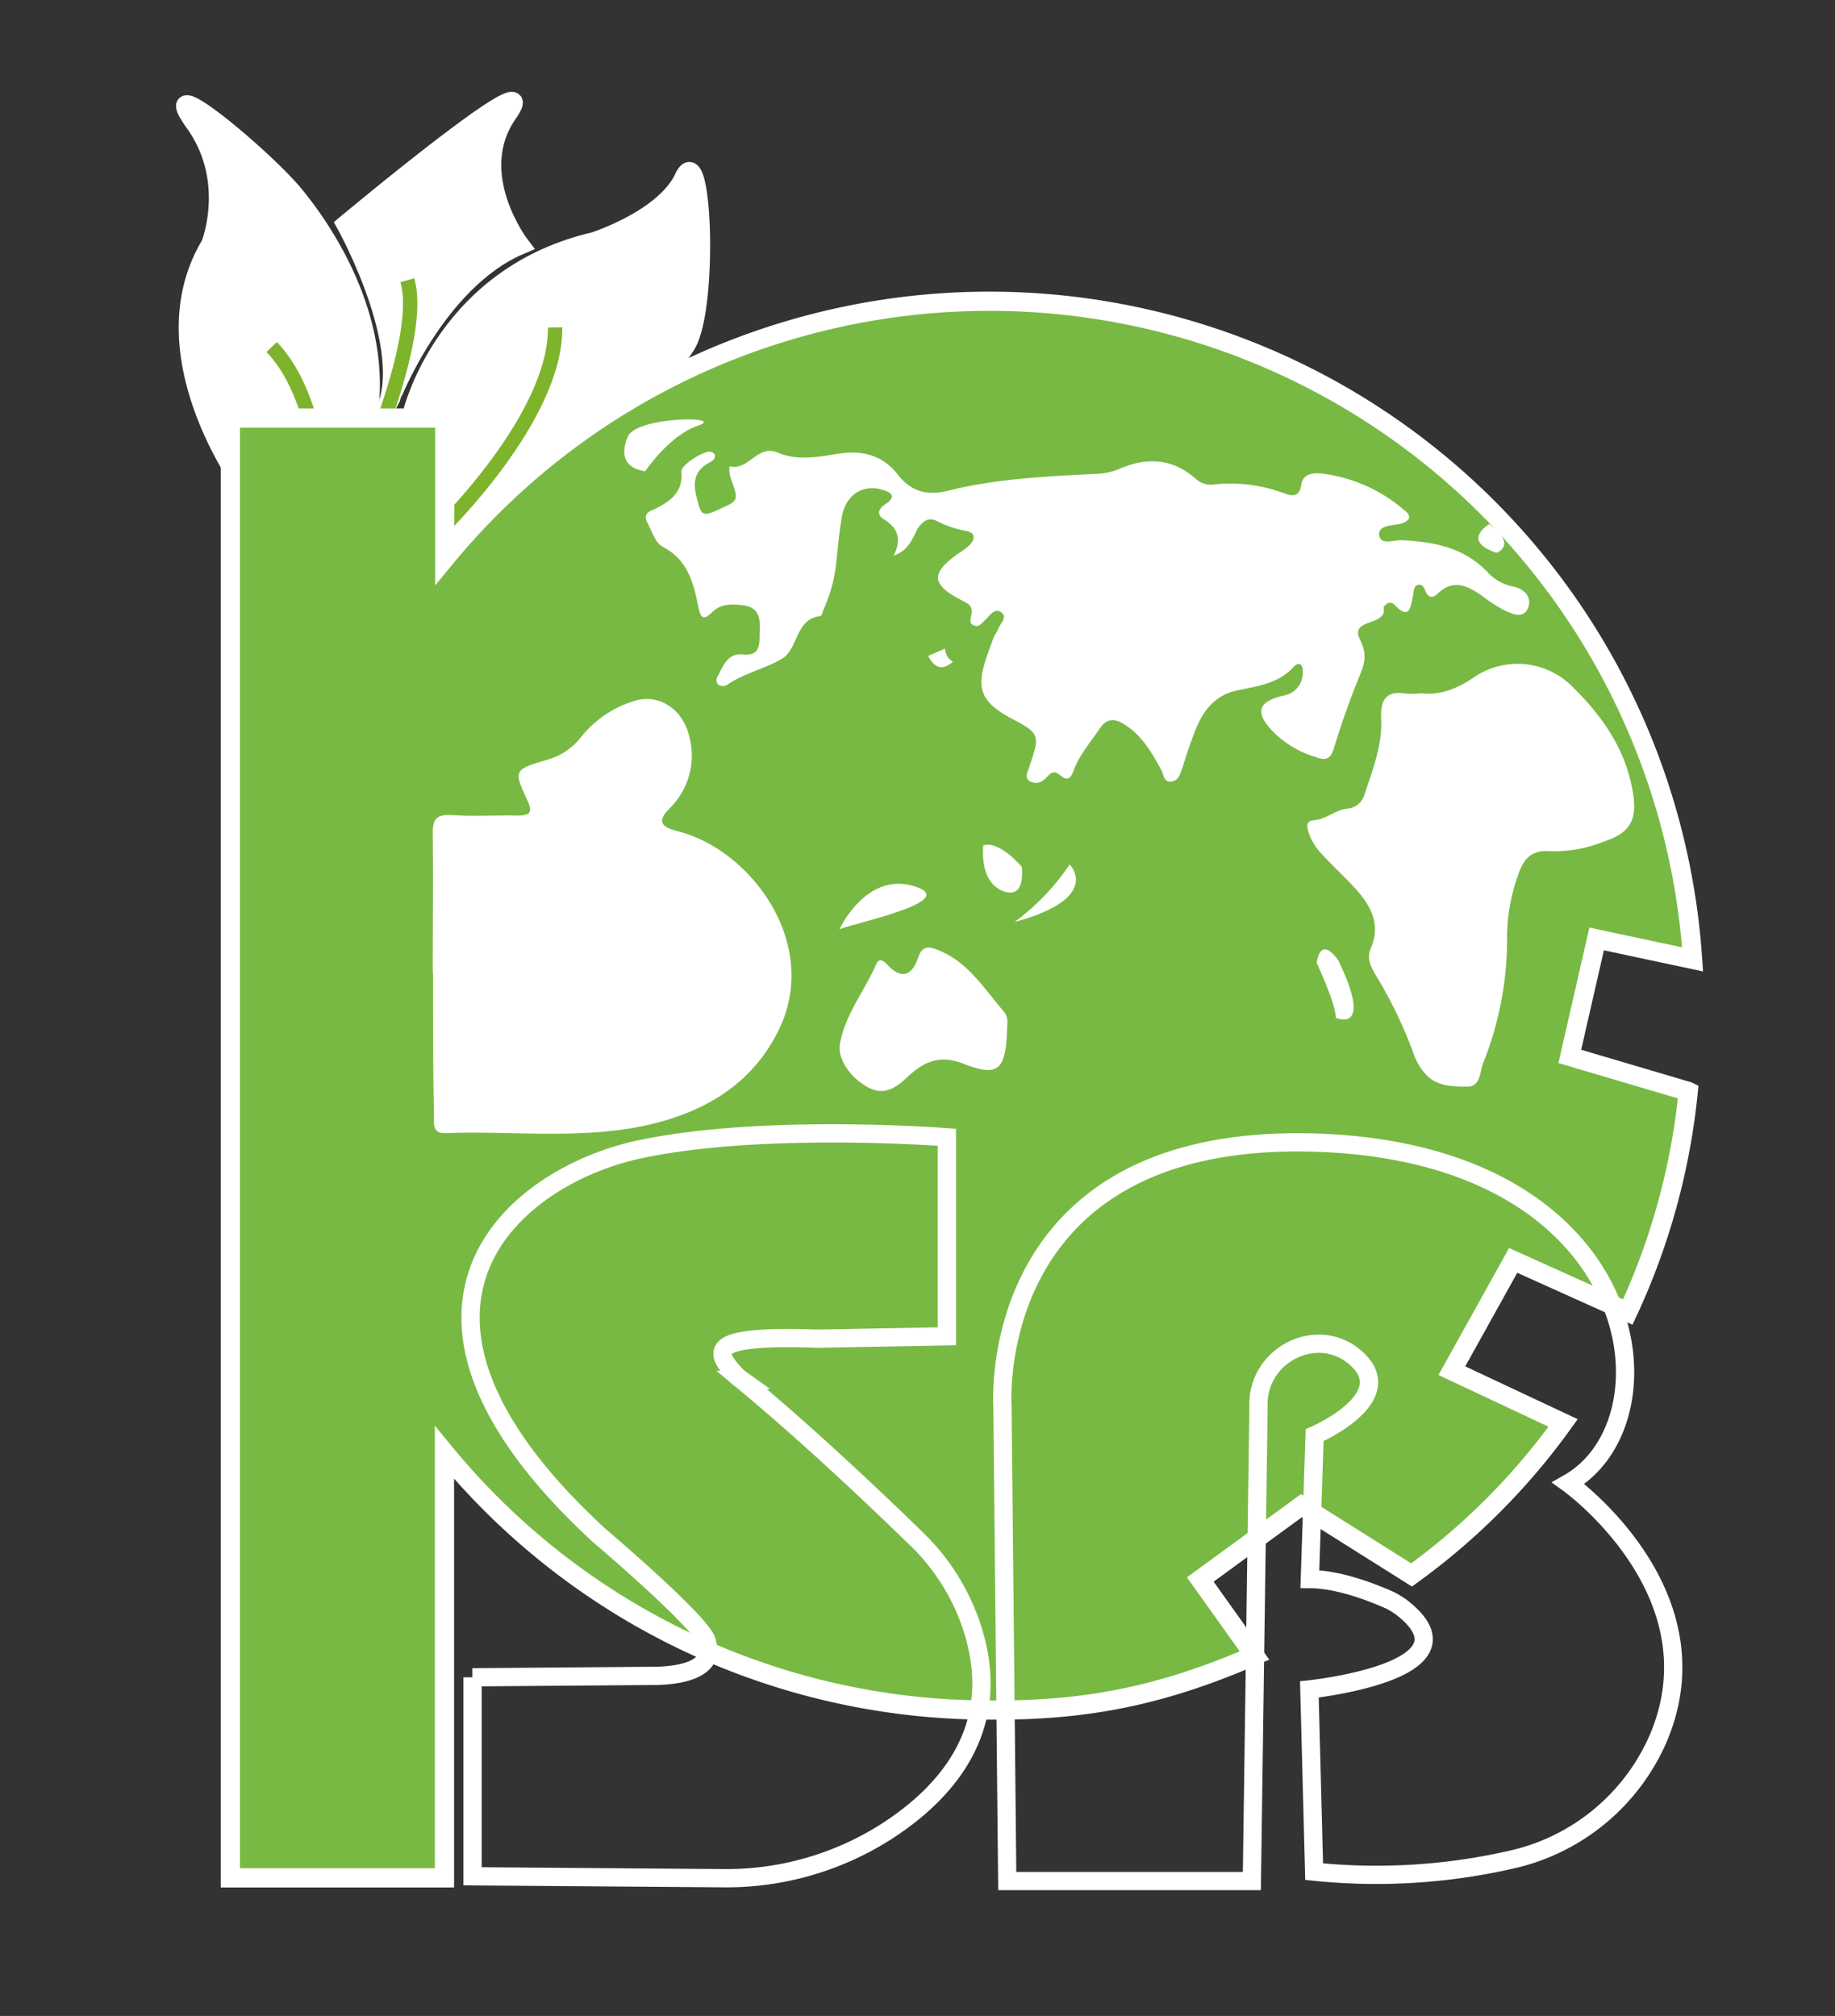 <svg id="Layer_1" data-name="Layer 1" xmlns="http://www.w3.org/2000/svg" viewBox="0 0 269.3 295.9"><rect x="0" y="0" width="269.3" height="295.9" fill="#333333" stroke="none"/><defs><style>.cls-1,.cls-5{fill:#fff;}.cls-1,.cls-3,.cls-4{stroke:#fff;}.cls-1,.cls-2,.cls-3,.cls-4{stroke-miterlimit:10;}.cls-1,.cls-4{stroke-width:2.68px;}.cls-2,.cls-4{fill:none;}.cls-2{stroke:#7eb42c;stroke-width:2.11px;}.cls-3{fill:#78b943;stroke-width:2.82px;}</style></defs><g id="Layer_1-2" data-name="Layer 1"><path class="cls-1" d="M36.48,72.48S21,52.28,30.85,35.88c0,0,3.73-9.36-2.32-17.81s9.85,4.72,14.57,10.35a54.43,54.43,0,0,1,4.93,7c4.08,6.83,7.81,16.54,5.84,26.75-2.82,14.57,6.55-1.41,6.55-1.41s4.72-20.2,26.75-25.34c0,0,10.35-3.31,13.16-9.36s3.73,18.79.49,24.42-20.62,22-20.62,22L62.39,85.71,50.21,74Z"/><path class="cls-1" d="M76.39,36s-8-10.42-1.83-19.29S50.7,32.92,50.7,32.92s11.12,19.92,5,28.79l1.62-3.1C57.32,58.55,64,41.23,76.39,36Z"/><path class="cls-2" d="M64.78,77.62S81.67,61.15,81.46,48.06"/><path class="cls-2" d="M48,83.88S49,60.37,39.87,50.94"/><path class="cls-2" d="M51.4,74c-.56.91,11.12-23.37,8.38-32.87"/><path class="cls-3" d="M184.11,243c-13.37,5.77-24.31,8.11-38.88,8a103.45,103.45,0,0,1-80-37.8v62.43H33.81V61.36H65.27V82A103.43,103.43,0,0,1,248.4,140.82l-14.08-3-3.94,17.24,17.38,5.14a99.87,99.87,0,0,1-8.87,32.38L222.07,185l-9,16.19,16.33,7.67a98.09,98.09,0,0,1-22.24,22.31L191,221l-14.85,10.84Z"/><path class="cls-4" d="M69.35,246.19V275.4h0l36.53.28a43.63,43.63,0,0,0,24.28-6.9c8.94-5.77,17.46-15.48,12.32-30.41a31.88,31.88,0,0,0-8.23-12.74c-5.35-5.21-15.63-15-25.41-23.09a7.44,7.44,0,0,1-.77-.63c-3.24-3.52-4.65-6,11.89-5.42h0l19-.35h0V166.93h0s-26.75-2.11-45.05,1.76-42.23,23.23-6,56.66c0,0,16.19,13.72,15.84,15.84,0,0,2.11,4.43-7.18,4.79l-27.24.21Z"/><path class="cls-5" d="M63.51,142.86c0-6.9.07-13.8,0-20.69,0-2,.63-2.67,2.82-2.53,3.17.21,6.4,0,9.64.07,2,0,2.18-.63,1.41-2.25-2-4.36-2-4.5,2.82-5.91a9.6,9.6,0,0,0,5.14-3.45,15.92,15.92,0,0,1,7.74-5.21c3.45-1.13,7,1.06,8,4.93a10.85,10.85,0,0,1-2.89,10.91c-1.69,1.76-1.27,2.6,1.13,3.24,10.7,2.6,21,16.26,15.13,28.86-3.87,8.23-11.05,12.53-20,14.43-9.57,2-19.43.7-29.07,1.06-1.9.07-1.69-1.27-1.69-2.46-.14-7-.14-14-.14-21Z"/><path class="cls-5" d="M131.15,81.56c1.13-2.25.77-3.94-1.34-5.28-1.2-.7-1-1.55.21-2.32,1.62-1.13.7-1.76-.63-2.11-2.89-.77-5.28.84-5.84,4-.42,2.46-.63,5-.91,7.46a22.42,22.42,0,0,1-1.76,6.12c-.14.35-.28,1-.49,1-3.73.42-3.17,4.79-5.63,6.26s-5.56,2.11-8,3.8a1.17,1.17,0,0,1-1.34,0,1,1,0,0,1-.07-1.27c.84-1.55,1.41-3.38,3.73-3.17,2,.21,2.39-.84,2.39-2.53,0-1.9.49-4.22-2.25-4.65-1.62-.21-3.38-.35-4.72,1s-1.69.7-2-.7c-.7-3.59-1.55-7-5.28-8.94C96.17,79.66,95.68,78,95,76.7s.35-1.69,1.13-2c2.25-1.13,4.15-2.46,3.87-5.49-.07-1,3.45-3.17,4.36-2.89.21.07.56.28.56.49.07.56-.35.84-.77,1.06-2.53,1.34-2.46,3.31-1.76,5.7C102.79,75,102.86,76,105,75c3.38-1.55,3.52-1.27,2.25-4.79-.21-.63-.35-1.83-.07-1.76,2.74.63,4-3.31,7-2,2.82,1.2,5.91.63,8.87.14,3.59-.56,6.55.28,8.73,3.1,2,2.53,4.36,3.1,7.39,2.32,7.18-1.76,14.5-2.11,21.82-2.46a9.92,9.92,0,0,0,3.24-.7c4.15-1.83,7.95-1.55,11.4,1.55a3.18,3.18,0,0,0,2.6.7,22.55,22.55,0,0,1,10.14,1.27c1.27.49,2.32.63,2.6-1.2.21-1.55,1.48-1.76,2.82-1.69a22.74,22.74,0,0,1,12.32,5.42c1.41,1.06.42,1.76-.7,2s-3.24.21-3,1.69,2.25.63,3.45.7c4.79.28,9.22,1.13,12.67,4.93a7,7,0,0,0,3.66,1.9c1.62.35,2.74,1.69,2,3.24s-2.32.7-3.45.21a25.76,25.76,0,0,1-3.24-2.11c-2.11-1.48-4.22-2.53-6.48-.35-.63.63-1.27.77-1.76-.21-.21-.49-.42-1.2-1.13-1.06s-.63,1.06-.77,1.62c-.35,1.55-.42,3.73-2.74,1.27-.07-.07-.14-.14-.21-.14-.7-.42-1.34.42-1.34.56.56,2.89-5.14,1.48-3.45,4.79,1,2,.7,3.38-.07,5.21-1.41,3.45-2.67,7-3.73,10.49-.49,1.69-1.13,2.11-2.74,1.48a14.92,14.92,0,0,1-6.19-3.66c-2.74-2.82-2.39-4.43,1.41-5.35a3.37,3.37,0,0,0,2.89-3.52c.07-1.06-.56-1.55-1.34-.7-2.25,2.46-5.28,2.82-8.31,3.45s-4.93,2.82-6.05,5.7c-.77,1.9-1.41,3.87-2,5.77-.28.77-.49,1.69-1.48,1.9-1.2.21-1.2-.91-1.55-1.62-1.41-2.6-2.89-5.21-5.56-6.83-1.41-.84-2.46-.84-3.52.7-1.34,2-3,3.87-3.8,6.12-.42,1.06-.84,1.69-2,.7s-1.62.07-2.32.63a1.81,1.81,0,0,1-2.11.28c-.84-.56-.35-1.27-.14-2,1.62-4.79,1.69-5-2.6-7.25-5.84-3.1-4.93-5.63-2.53-12,.14-.35.42-.63.56-1,.28-.84,1.41-1.76.63-2.46-1.06-.91-1.76.35-2.46,1-.49.42-.91,1.13-1.62.84-.91-.28-.49-1.06-.42-1.69.21-1.2-.49-1.55-1.41-2-4.57-2.39-4.65-4-.35-7a8,8,0,0,0,1.55-1.2c.84-.91.7-1.76-.56-2a14.58,14.58,0,0,1-4.22-1.41c-1.48-.77-2.25.14-3,1.2C133.75,79.59,133,80.93,131.15,81.56Z"/><path class="cls-5" d="M208.64,101.76c2.53.35,5.21-.63,7.74-2.39a11.33,11.33,0,0,1,13.94,1c4.79,4.57,8.59,9.92,9.43,16.75.42,3.59-.91,5.28-4.36,6.4a19.16,19.16,0,0,1-7.88,1.41c-2.67-.21-3.87,1.06-4.65,3.31a27.81,27.81,0,0,0-1.69,8.94,48.87,48.87,0,0,1-3.45,18.72c-.56,1.34-.42,3.59-2.32,3.59-2.18,0-4.72,0-6.33-2a8.86,8.86,0,0,1-1.48-2.46A64.14,64.14,0,0,0,202,143.3c-.77-1.27-1.48-2.6-.84-4.08,1.55-3.59,0-6.33-2.32-8.87-1.62-1.76-3.38-3.38-5-5.14A8.07,8.07,0,0,1,192,122c-.35-1-.07-1.55.91-1.62,1.76-.14,3-1.48,4.79-1.69a2.87,2.87,0,0,0,2.53-2c1.2-3.66,2.67-7.32,2.46-11.19-.14-3.24,1.06-4.15,3.94-3.66C207.3,101.83,207.94,101.83,208.64,101.76Z"/><path class="cls-5" d="M147.83,150.18c-.14,7-1.2,8-6.55,5.91-3.66-1.41-6,0-8.23,2.11-1.76,1.62-3.31,2.6-5.63,1.41-2.53-1.34-4.57-4.15-4.15-6.4.77-4.36,3.66-7.81,5.35-11.75.35-.7.84-.63,1.48,0,2,2.25,3.66,2,4.65-.91.56-1.62,1.34-1.69,2.67-1.2,4.57,1.69,7,5.77,9.92,9.15A2.25,2.25,0,0,1,147.83,150.18Z"/><path class="cls-5" d="M123.2,136.39s3.87-8.45,10.91-6.33S126,135.33,123.2,136.39Z"/><path class="cls-5" d="M144.31,124.07s-.7,5.28,2.82,6.69,2.82-3.52,2.82-3.52S146.77,123.37,144.31,124.07Z"/><path class="cls-5" d="M148.89,135.33a34,34,0,0,0,8.09-8.45S161.91,131.81,148.89,135.33Z"/><path class="cls-5" d="M193.23,141.32s2.82,6,2.82,8.09c0,0,5.63,2.46.35-8.45C196.39,141,193.93,137.09,193.23,141.32Z"/><path class="cls-5" d="M92.23,63.89s-2.46,4.57,2.46,5.28c0,0,3.52-5.28,7.74-6.69S94,61.08,92.23,63.89Z"/><path class="cls-5" d="M138.68,95.21l-2.46,1.06s1.06,2.46,2.82,1.41S139,97.68,138.68,95.21Z"/><path class="cls-5" d="M218.56,76.92s-4.22,2.46,1.06,4.22C219.62,81.14,222.79,80.08,218.56,76.92Z"/><path class="cls-4" d="M183.72,276.1h-35.9l-.7-69.68s-2.82-40.12,45.75-38.71,53.49,40.82,37.3,50c0,0,22.38,16,13.16,37.51a30.82,30.82,0,0,1-21.54,17.74,89.13,89.13,0,0,1-28.93,1.76l-.7-26.75s25.76-2.67,13.44-12.11a16.88,16.88,0,0,0-1.48-.91c-2-.91-7.39-3.17-11.89-3.17l.7-21.12s12.25-5.28,6.4-11c-5.56-5.49-14.92-1-14.64,6.83V207Z"/></g></svg>